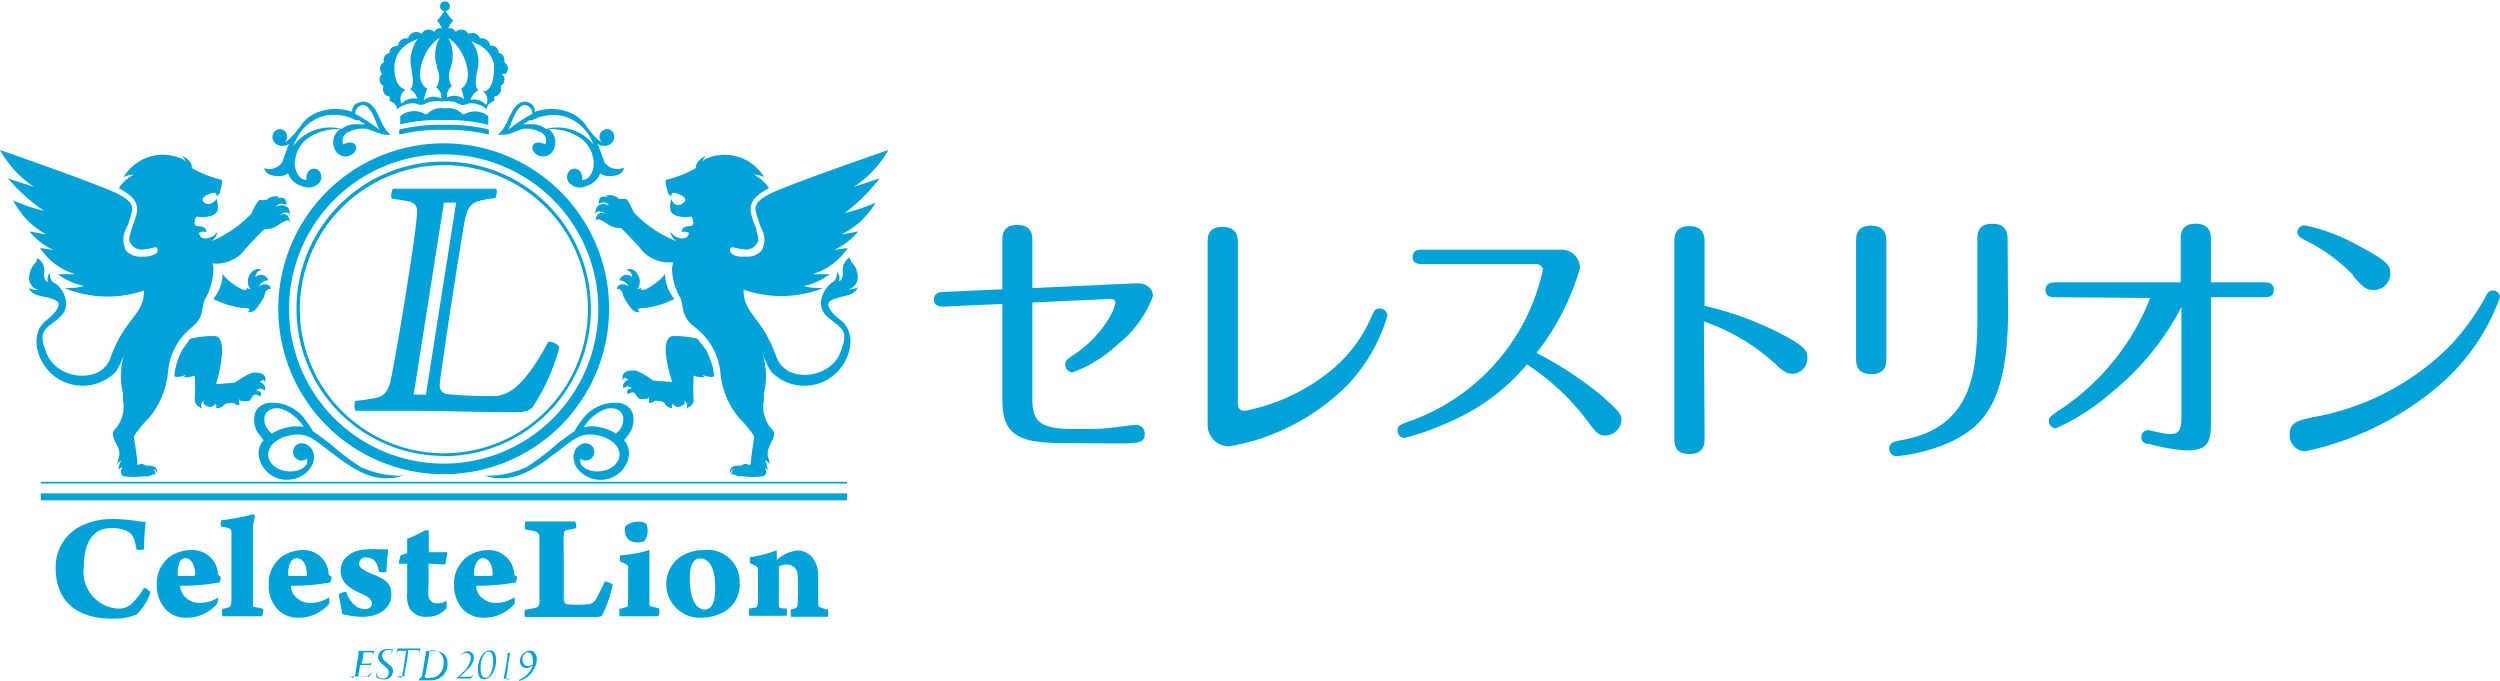 <?xml version="1.0" encoding="UTF-8"?> <svg xmlns="http://www.w3.org/2000/svg" viewBox="0 0 104.13 28.35"><defs><style>.cls-1{fill:#00a2d8;}</style></defs><title>logo-s</title><g id="レイヤー_2" data-name="レイヤー 2"><g id="レイヤー_1-2" data-name="レイヤー 1"><path class="cls-1" d="M5.31,22.13A1.36,1.36,0,0,0,4.6,22c-.67,0-1.11.52-1.11,1.63a1.53,1.53,0,0,0,1.42,1.72.81.81,0,0,0,.54-.17A3.07,3.07,0,0,0,6,24.48a.56.56,0,0,1,.27.2,2.29,2.29,0,0,1-.59.92,2.54,2.54,0,0,1-1,.17c-1.46,0-2.36-.71-2.36-2.11a1.89,1.89,0,0,1,1.09-1.77,2.91,2.91,0,0,1,1.3-.27c.62,0,1.11.11,1.36.12A8.46,8.46,0,0,0,6,22.86c0,.05-.31.08-.32,0C5.61,22.48,5.57,22.28,5.31,22.13Z"></path><path class="cls-1" d="M9.09,24.88a.87.87,0,0,1-.05.27,1.66,1.66,0,0,1-1.23.58,1.17,1.17,0,0,1-.88-.32,1.45,1.45,0,0,1-.4-1.07,1.39,1.39,0,0,1,.61-1.2A1.62,1.62,0,0,1,8,22.91a1.06,1.06,0,0,1,1.08,1,.19.19,0,0,0,.12.11.65.65,0,0,1-.06.24,9.2,9.2,0,0,1-1.63.14.1.1,0,0,0,0,.07.7.7,0,0,0,.26.45.82.82,0,0,0,.59.19,1.43,1.43,0,0,0,.79-.26A.1.1,0,0,1,9.09,24.88ZM7.4,23.93s0,.06,0,.06.56,0,.67,0a.09.09,0,0,0,.06-.06c0-.42-.18-.68-.42-.68S7.4,23.57,7.4,23.93Z"></path><path class="cls-1" d="M9.26,25.36a1.08,1.08,0,0,0,.27-.07c.09,0,.11-.19.11-.32s0-.93,0-1.33c0-.91,0-1.18,0-1.5a.14.14,0,0,0-.1-.13,1.09,1.09,0,0,0-.32-.07.32.32,0,0,1,0-.27,10.39,10.39,0,0,0,1.34-.25s.08.09.06.13a1.27,1.27,0,0,0-.08.48c0,.32,0,1.16,0,1.79,0,.45,0,1,0,1.25s0,.2.16.23l.26.06a.59.59,0,0,1-.05.31c-.08,0-.33,0-.89,0l-.75,0A.54.54,0,0,1,9.26,25.36Z"></path><path class="cls-1" d="M13.71,24.88a.91.91,0,0,1,0,.27,1.67,1.67,0,0,1-1.23.58,1.21,1.21,0,0,1-.89-.32,1.45,1.45,0,0,1-.4-1.07,1.39,1.39,0,0,1,.61-1.2,1.65,1.65,0,0,1,.81-.23,1.05,1.05,0,0,1,1.08,1c0,.05.09.1.13.11a.94.94,0,0,1-.06.24,9.24,9.24,0,0,1-1.64.14s0,.05,0,.07a.66.66,0,0,0,.26.45.78.78,0,0,0,.58.19,1.38,1.38,0,0,0,.79-.26S13.71,24.85,13.71,24.88ZM12,23.93s0,.06.05.06.57,0,.67,0,.06,0,.06-.06c0-.42-.17-.68-.42-.68S12,23.57,12,23.93Z"></path><path class="cls-1" d="M16.09,23.82a.76.76,0,0,1-.3,0c-.06-.3-.14-.45-.27-.53a.5.5,0,0,0-.27-.07.26.26,0,0,0-.29.24c0,.16.06.25.64.49s.7.44.7.82c0,.6-.57.92-1.19.92a3.11,3.11,0,0,1-.86-.12c0-.08-.14-.77-.14-.82a.76.76,0,0,1,.31-.1,1.19,1.19,0,0,0,.43.62.71.71,0,0,0,.35.1c.2,0,.29-.12.29-.24s-.11-.26-.39-.38c-.71-.31-.91-.57-.91-1s.39-.87,1.15-.87a4.22,4.22,0,0,1,.49,0l.34,0C16.13,23.27,16.11,23.52,16.09,23.82Z"></path><path class="cls-1" d="M17.85,23.48a0,0,0,0,0,0,0v.89a3.05,3.05,0,0,0,0,.49.35.35,0,0,0,.37.27.69.69,0,0,0,.37-.1.83.83,0,0,1,0,.31,1,1,0,0,1-.81.35.77.77,0,0,1-.71-.33,1.21,1.21,0,0,1-.11-.68V23.53a.05.05,0,0,0,0-.05l-.35,0a1.73,1.73,0,0,1,.08-.35l.27-.09s0,0,0-.05,0-.34,0-.55a4.36,4.36,0,0,0,.72-.34.37.37,0,0,1,.18,0c0,.18,0,.56,0,.9,0,0,0,0,0,0l.77,0c0,.12-.07.4-.08.51Z"></path><path class="cls-1" d="M21.43,24.88a.91.91,0,0,1,0,.27,1.67,1.67,0,0,1-1.23.58,1.21,1.21,0,0,1-.89-.32,1.49,1.49,0,0,1-.4-1.07,1.4,1.4,0,0,1,.62-1.2,1.61,1.61,0,0,1,.8-.23,1.07,1.07,0,0,1,1.09,1c0,.05.08.1.12.11a.65.65,0,0,1-.06.24,9.24,9.24,0,0,1-1.64.14s0,.05,0,.07a.66.66,0,0,0,.26.45.81.81,0,0,0,.59.19,1.37,1.37,0,0,0,.78-.26S21.43,24.85,21.43,24.88Zm-1.69-.95a.06.06,0,0,0,.06.06c.18,0,.56,0,.67,0a.06.06,0,0,0,.05-.06c0-.42-.17-.68-.41-.68S19.74,23.57,19.74,23.93Z"></path><path class="cls-1" d="M21.89,21.72l1.06,0,1,0A.47.47,0,0,1,24,22l-.34.07c-.15,0-.17.09-.18.25s0,.39,0,1.08,0,1.4,0,1.57a.22.22,0,0,0,.13.2,4.75,4.75,0,0,0,.85,0A.44.44,0,0,0,24.8,25c.12-.21.29-.55.39-.78a.68.68,0,0,1,.33.13,5.21,5.21,0,0,1-.43,1.26c0,.05-.08.09-.31.09l-1.91,0c-.64,0-.88,0-1,0a.54.54,0,0,1,0-.31,2.79,2.79,0,0,0,.42-.07.22.22,0,0,0,.18-.24c0-.15,0-.95,0-1.34,0-.76,0-1.11,0-1.36a.24.24,0,0,0-.19-.25,2.53,2.53,0,0,0-.39-.07A.46.46,0,0,1,21.89,21.72Z"></path><path class="cls-1" d="M27.42,25.67c-.08,0-.34,0-.84,0l-.78,0c0-.05,0-.27,0-.31a1.68,1.68,0,0,0,.27-.07c.08,0,.09-.07.09-.23s0-.48,0-.78v-.56a.24.24,0,0,0,0-.15.74.74,0,0,0-.32-.17.42.42,0,0,1,0-.27,5.21,5.21,0,0,0,1.21-.22V24c0,.33,0,.7,0,1s0,.25.12.27l.28.07A.43.43,0,0,1,27.42,25.67Zm-.6-3.12a.84.84,0,0,1-.52,0,.44.44,0,0,1-.25-.3.51.51,0,0,1,0-.34.83.83,0,0,1,.54-.18.49.49,0,0,1,.33.09.54.54,0,0,1,.05.27A.62.62,0,0,1,26.82,22.55Z"></path><path class="cls-1" d="M30.81,24.29a1.31,1.31,0,0,1-.59,1.16,2,2,0,0,1-1,.28,1.4,1.4,0,0,1-.88-2.54,1.83,1.83,0,0,1,1-.28A1.33,1.33,0,0,1,30.81,24.29ZM29,23.3c-.16.09-.27.3-.27.79,0,.88.27,1.3.63,1.3a.35.35,0,0,0,.2-.07c.14-.11.23-.33.23-.86,0-.78-.24-1.2-.63-1.2A.38.38,0,0,0,29,23.3Z"></path><path class="cls-1" d="M31.43,25.31c.11,0,.13-.14.14-.24s0-.68,0-1a3.78,3.78,0,0,0,0-.38c0-.06-.08-.13-.33-.23a.66.66,0,0,1,0-.25,5.45,5.45,0,0,0,1.11-.29s0,0,0,.05a2.74,2.74,0,0,1,0,.35s0,0,0,0a1.66,1.66,0,0,1,.83-.39.81.81,0,0,1,.7.35,1.3,1.3,0,0,1,.2.78v1.1a.12.12,0,0,0,.06.12.85.85,0,0,0,.34.1.57.57,0,0,1,0,.31c-.1,0-.36,0-.83,0s-.47,0-.7,0a.65.65,0,0,1,0-.31l.19-.05a.17.17,0,0,0,.08-.13,9.83,9.83,0,0,0,0-1.32.44.44,0,0,0-.19-.29.49.49,0,0,0-.29-.08.67.67,0,0,0-.3.09s0,.09,0,.11v1.42c0,.15,0,.18.13.21l.19,0a.56.56,0,0,1,0,.31l-.77,0c-.44,0-.63,0-.78,0a.8.8,0,0,1,0-.31A1,1,0,0,0,31.43,25.31Z"></path><path class="cls-1" d="M14.71,28.23s.06,0,.08-.11.14-.83.14-.9,0-.09,0-.11h-.1v0h.76a1.05,1.05,0,0,0-.06.24h0v-.09c0-.07,0-.09-.1-.09h-.28s0,0,0,0-.05.33-.08.47h.29a.1.1,0,0,0,.1-.07.14.14,0,0,0,0-.06h0l0,.15a1,1,0,0,0,0,.18h0v-.06c0-.05,0-.08-.07-.08H15s0,0,0,0-.06.37-.07.47a.05.05,0,0,0,0,0h.27a.22.22,0,0,0,.18-.07.53.53,0,0,0,.11-.14s0,0,0,0a.65.65,0,0,1-.11.22s0,0-.08,0h-.73v0Z"></path><path class="cls-1" d="M15.77,28.21a.29.29,0,0,0,.17.05.23.23,0,0,0,.25-.25c0-.12-.08-.2-.21-.3s-.23-.21-.23-.35a.33.33,0,0,1,.36-.32.47.47,0,0,1,.17,0h.09a1.84,1.84,0,0,0-.06.23h0c0-.12,0-.16,0-.19a.24.24,0,0,0-.15,0,.22.22,0,0,0-.24.24.27.27,0,0,0,.11.21l.2.17a.31.31,0,0,1,.14.24.36.36,0,0,1-.4.36.52.52,0,0,1-.29-.09,1.1,1.1,0,0,1,0-.25s0,0,0,0S15.7,28.17,15.77,28.21Z"></path><path class="cls-1" d="M16.65,28.23c.07,0,.09,0,.11-.12s.11-.66.16-1a0,0,0,0,0,0,0h-.25a.15.15,0,0,0-.09,0,1.58,1.58,0,0,0-.1.16s0,0,0,0a1.6,1.6,0,0,0,.08-.26h0l.13,0h.68l.15,0h0a.88.88,0,0,0-.07.27,0,0,0,0,1,0,0,.38.38,0,0,0,0-.15s0-.05-.05-.05H17v0c0,.28-.15.91-.15,1s0,.08.06.09l.11,0s0,0,0,0h-.48s0,0,0,0Z"></path><path class="cls-1" d="M17.5,28.23s.06,0,.08-.1.13-.74.15-.91,0-.09,0-.1l-.1,0v0h.48a.6.6,0,0,1,.41.15.53.53,0,0,1,.12.37.66.66,0,0,1-.38.63.81.81,0,0,1-.37.07l-.46,0s0,0,0,0Zm.22,0a.52.52,0,0,0,.21,0,.54.54,0,0,0,.33-.11.66.66,0,0,0,.22-.51.51.51,0,0,0-.16-.42.49.49,0,0,0-.34-.1h-.09a.05.05,0,0,0,0,0c0,.13-.13.77-.16,1A.07.07,0,0,0,17.72,28.21Z"></path><path class="cls-1" d="M19.14,27.34s0,0,0,0a.5.5,0,0,1,.34-.22.27.27,0,0,1,.26.28.73.73,0,0,1-.29.5,2.69,2.69,0,0,1-.3.29h.44s.07,0,.15-.14a0,0,0,0,1,0,0,1.43,1.43,0,0,1-.12.21.11.11,0,0,1-.08,0H19v0a4,4,0,0,0,.36-.34.85.85,0,0,0,.25-.5c0-.11-.05-.22-.19-.22A.36.36,0,0,0,19.14,27.34Z"></path><path class="cls-1" d="M20.66,27.46a1,1,0,0,1-.24.72.38.38,0,0,1-.26.11c-.2,0-.25-.18-.25-.38a1,1,0,0,1,.21-.68.4.4,0,0,1,.28-.14C20.59,27.09,20.66,27.26,20.66,27.46Zm-.46-.25a1,1,0,0,0-.18.65c0,.26.08.37.21.37a.2.2,0,0,0,.14-.06,1.14,1.14,0,0,0,.17-.66c0-.23-.06-.37-.2-.37A.21.21,0,0,0,20.2,27.21Z"></path><path class="cls-1" d="M21.26,28.27h-.44s0,0,0,0l.09,0c.05,0,.07,0,.09-.11s.05-.27.08-.44.06-.38.06-.41,0-.05,0-.06H21a0,0,0,0,1,0,0,.72.72,0,0,0,.26-.08h0a4.35,4.35,0,0,0-.1.55c0,.09-.06.4-.07.46s0,.1,0,.12l.11,0S21.27,28.27,21.26,28.27Z"></path><path class="cls-1" d="M21.61,28.32a1.07,1.07,0,0,0,.59-.6h0a.55.55,0,0,1-.3.11.28.28,0,0,1-.24-.3.42.42,0,0,1,.2-.36.38.38,0,0,1,.21-.07c.18,0,.29.15.29.37a1,1,0,0,1-.73.89Zm.15-.86c0,.19.1.28.24.28a.29.29,0,0,0,.19-.07s0,0,0,0a.52.52,0,0,0,0-.18c0-.18-.07-.32-.23-.32A.29.29,0,0,0,21.76,27.46Z"></path><path class="cls-1" d="M16.63,5.39c0,.24,0,.22,0,.22a6.93,6.93,0,0,1,1.87-.2,6.9,6.9,0,0,1,1.86.2s0,0,0-.22a7.39,7.39,0,0,0-1.85-.19,7.43,7.43,0,0,0-1.86.19Z"></path><path class="cls-1" d="M20.34,4.84a.88.88,0,0,0-1-.08h-.07a.78.78,0,0,0-.74-.24.8.8,0,0,0-.75.24h-.06a.9.9,0,0,0-1.05.08v.34A6.9,6.9,0,0,1,18.49,5a6.86,6.86,0,0,1,1.85.2V4.84Z"></path><path class="cls-1" d="M20.13,3.76s0,0,0,.06a.43.43,0,0,1,.12.55.68.68,0,0,0-.65-.21.65.65,0,0,1,.33-.4,0,0,0,0,0,0,0c-.26-.26,0-.83,0-1.16a1.68,1.68,0,0,0-.1-.55,1.2,1.2,0,0,0-.21-.34l.29.14a1.24,1.24,0,0,1,.67.83c0,.32,0,1-.4,1.13Zm-.94-.1a0,0,0,0,0,0,0,1.38,1.38,0,0,1,.13.47.65.65,0,0,0-.7-.07.5.5,0,0,1,.2-.47s0,0,0,0A.83.83,0,0,1,18.72,3c0-.08.05-.17.07-.26a1.48,1.48,0,0,0-.12-1.16,1.73,1.73,0,0,1,.6.7c.21.4.39,1.14-.08,1.43Zm-.82.44a.67.67,0,0,0-.71.07,1.4,1.4,0,0,1,.14-.47.06.06,0,0,0,0,0c-.48-.29-.3-1-.09-1.43a1.67,1.67,0,0,1,.61-.7,1.44,1.44,0,0,0-.13,1.16c0,.09.05.18.07.26a.79.79,0,0,1-.09.65s0,0,0,0a.51.51,0,0,1,.21.47Zm-1.31-.39s0,0,0,0a.64.64,0,0,1,.32.4.68.68,0,0,0-.65.21.44.44,0,0,1,.12-.55,0,0,0,0,0,0-.06c-.42-.11-.46-.81-.4-1.13a1.19,1.19,0,0,1,.67-.83l.29-.14A1.2,1.2,0,0,0,17.2,2a1.45,1.45,0,0,0-.1.55c0,.33.22.9,0,1.16Zm4-.63A.31.31,0,0,0,21,2.59a.31.31,0,0,0-.23-.39.29.29,0,0,0-.35-.29.36.36,0,0,0-.43-.31.34.34,0,0,0-.48-.19.37.37,0,0,0-.14-.14.33.33,0,0,0-.39.06.26.26,0,0,0-.15-.14.23.23,0,0,0-.16,0,.82.82,0,0,1,.21-.33,0,0,0,0,0,0,0,2.44,2.44,0,0,1-.32-.4.2.2,0,0,0,.18-.2.2.2,0,0,0-.2-.2.2.2,0,0,0-.21.2.2.2,0,0,0,.18.2,2.38,2.38,0,0,1-.31.4,0,0,0,0,0,0,0,.79.79,0,0,1,.2.33.2.2,0,0,0-.15,0,.27.27,0,0,0-.16.14.33.33,0,0,0-.39-.06.37.37,0,0,0-.14.14A.35.35,0,0,0,17,1.6a.36.36,0,0,0-.43.31c-.19,0-.37.11-.34.29a.31.31,0,0,0-.24.39.31.31,0,0,0-.07.49.3.3,0,0,0,.05.5c-.07.21.07.45.25.43a.34.34,0,0,1,0,.2h0a.4.4,0,0,1,.31.27l0,.08v0a.79.79,0,0,1,.29-.18,1.1,1.1,0,0,1,.4-.08c.11,0,.23.07.33.07s.27-.12.43-.14a1.24,1.24,0,0,1,.43,0,1.19,1.19,0,0,1,.42,0c.17,0,.29.14.44.14s.22-.07.33-.07a1,1,0,0,1,.39.08.71.71,0,0,1,.29.18v0l0-.08a.4.4,0,0,1,.32-.27h0a.27.27,0,0,1,0-.2c.18,0,.33-.22.25-.43a.3.3,0,0,0,.05-.5Z"></path><path class="cls-1" d="M18.49,6.43a6.44,6.44,0,1,0,6.43,6.44,6.44,6.44,0,0,0-6.43-6.44Zm0,13.32a6.89,6.89,0,1,1,6.88-6.88,6.89,6.89,0,0,1-6.88,6.88Z"></path><path class="cls-1" d="M18.49,6.88a6,6,0,1,0,6,6,6,6,0,0,0-6-6Zm0,12.11a6.13,6.13,0,1,1,6.12-6.12A6.13,6.13,0,0,1,18.49,19Z"></path><path class="cls-1" d="M24.76,6.07a1.92,1.92,0,0,0-2-.7l-.2-.11a1,1,0,0,0-.52-.08H22l-.21,0h0a2.46,2.46,0,0,1,.27-.17.31.31,0,0,1,.1,0,1.93,1.93,0,0,1,1.23-.19,1.81,1.81,0,0,1,1.24,1l.12.26ZM21.17,5.4l.09-.18c.08-.2.36-1.12.79-.76a.32.32,0,0,1,.12.28,7.52,7.52,0,0,0-1,.66ZM25.94,7a.65.65,0,0,1-.6-.08.75.75,0,0,1-.16-.15c-.09-.25-.18-.52-.29-.78a.47.47,0,0,0,.35.08.37.37,0,0,0,.34-.32.28.28,0,0,0,0-.09.3.3,0,0,0-.33-.28.32.32,0,0,0-.28.34.3.3,0,0,0,.1.19.51.51,0,0,1-.16-.09,3.86,3.86,0,0,1-.55-.66,1.57,1.57,0,0,0-.7-.5,2.07,2.07,0,0,0-1.39,0A.38.38,0,0,0,22,4.26c-.28-.11-.53.13-.65.35-.22.38-.3.74-.61,1l-.08,0h0l.08,0a.58.58,0,0,0,.18,0H21a1.31,1.31,0,0,0,.42-.11,2.58,2.58,0,0,1,.42-.14H22a1.16,1.16,0,0,1,.45.12.39.39,0,0,1,.26.54c-.22-.15-.62-.11-.52.23a.48.48,0,0,0,.86,0,.68.68,0,0,0-.19-.87,2.14,2.14,0,0,1,1.41.44,1.36,1.36,0,0,1,.44.79.9.9,0,0,1-.16.74.35.35,0,0,1-.31.14c.07-.26-.17-.6-.48-.41a.37.37,0,0,0,0,.58.58.58,0,0,0,.63.1A.89.89,0,0,0,25,7.22a.63.63,0,0,0,.46.11c.2,0,.49-.09.53-.32Z"></path><path class="cls-1" d="M24.3,17.82a1.83,1.83,0,0,1,.95-.79c.35-.1.74.07.71.47a.72.72,0,0,1-.18.44l-.13.12A1.81,1.81,0,0,0,25,17.8a1.47,1.47,0,0,0-.7,0Zm-4.18,2,.09,0c1.21.37,2.11-.33,3-1,.67-.5,1-.9,1.86-.64a1.33,1.33,0,0,1,.55.32c.44.52,0,1-.45,1.1a1.14,1.14,0,0,1-.58,0,.75.75,0,0,1-.36-.22.27.27,0,0,1-.06-.17s0-.12,0-.1l.13.06a.36.36,0,0,0,.36-.59c-.29-.29-.71,0-.76.34-.1.55.45,1,.94,1.05A1.18,1.18,0,0,0,26.19,19a.83.83,0,0,0-.2-.67,1.57,1.57,0,0,0,.29-.39,1,1,0,0,0,.08-.68.59.59,0,0,0-.29-.38h0a.85.85,0,0,0-.22-.09,1.69,1.69,0,0,0-1.61.7,4,4,0,0,0-.32.48c-.2.12-.4.29-.66.47a11.26,11.26,0,0,1-1.3,1,3.87,3.87,0,0,1-1.84.37Z"></path><path class="cls-1" d="M26.65,13s-.25-.19.19-.17a3.68,3.68,0,0,0,1.25-.38,1.63,1.63,0,0,1-.39-1.05c-.17.31-1.1.93-1,.57-.1.09-.15.06-.15.06.29-.37-.11-1-.48-.78a.28.28,0,0,1,.26.3.31.31,0,0,0-.53.13c.2,0,.31.12.39.25-.34-.21-.5,0-.49.11.14-.05.24.14.26.29a2.67,2.67,0,0,0,.39.58A.36.36,0,0,0,26.65,13Z"></path><path class="cls-1" d="M29.05,14.11A3.86,3.86,0,0,0,28,14c-.61.14,0,1.91,0,1.91l-.79-.06s-.59-.42-.79-.42-.58,0-.47.44c0,0,0-.25.21-.05,0,0-.3.12-.18.36a.22.22,0,0,1,.34,0s-.3,0-.16.25c0,0,.2-.19.32,0s.09.19.3.19.17,0,.23-.08a.23.23,0,0,1,0,.23s.11.06.27-.08c0,0,.35,0,.41.11A.35.35,0,0,0,28,17a.23.23,0,0,1,0-.16c0-.1.12.18.31.1s.24-.16.21-.24.24.22,0,.33c0,0,.4-.1.37-.39s0-1,0-1a.92.92,0,0,0,.45.07l-.08-.1s.31.15.49.06a2.9,2.9,0,0,0-.36-1.12Z"></path><path class="cls-1" d="M36.64,7.43l-1.09.36A4.42,4.42,0,0,0,37,6.25S33.58,7.42,32.22,8c-.91.43-.83.64-.6,1.25,0,.09.07.18.1.28a.94.94,0,0,1,0,.91.79.79,0,0,1-.64.25h-.17c-.33,0-.42-.12-.44-.14a.17.17,0,0,1-.07-.14c0-.11.08-.12.18-.1a2.32,2.32,0,0,0,.35.07.56.56,0,0,0,.58-.21c.13-.21.07-.23,0-.57,0-.11-.07-.2-.1-.29-.24-.65-.27-1,.62-1.47a1.64,1.64,0,0,0-.64-.57,1,1,0,0,1,.44.11,1.92,1.92,0,0,0-2-.9s-.5.09-.57.26c0,0,0-.09.14-.26,0,0-.45.22-.41.52a4.84,4.84,0,0,1-1.24.49c-.06.08,0,.17.07.56l.14.13s0-.14.09-.15.73.19.4.43-.5-.13-.48-.19a.86.86,0,0,0-.05.43c0,.25.37.32.37.32a1.59,1.59,0,0,0,.52,0s.06.08.07.27a.15.15,0,0,1-.12.13c-.31,0-.36.11-.36.25a.3.3,0,0,1,.22,0c.17,0,0,.25-.14.26a.6.6,0,0,1-.55-.28.5.5,0,0,0,.3.42A5,5,0,0,1,26.4,8.85s-.25-.59-.35-.57a1.72,1.72,0,0,1-.28,0,.54.54,0,0,0-.54-.13l.1.07c-.45-.15-.39.27-.39.27.3-.15.43.06.43.06-.64-.22-.57.37-.57.37.05-.22.35-.07.46,0-.47-.21-.45.3-.45.3.06-.18.24-.05.52.13s.53.14.53.14.66.65.93,1a1.54,1.54,0,0,0,1.25.43s-.05.25-.05.25a2.57,2.57,0,0,0,.29,1.14c.26.37,0,.78.6,1.27A2.73,2.73,0,0,1,30,15.46a3.45,3.45,0,0,0,.76,1.92,5.48,5.48,0,0,1,.65.78l0,.07s-.14.89-.13,1-.06.14-.06.14-.18-.06-.18-.06l-.2.09c-.58-.06-.42.4-.42.4a.22.22,0,0,1,.18-.27c-.17.06-.12.31-.12.31,0-.2.15,0,.33,0s.09,0,.13,0a3.55,3.55,0,0,0,.83,0c.25-.07.09-.37.09-.37s.13.11.13.11-.11-.42-.11-.42l.19.16-.06-.23c-.2-.53.52-.89.09-1.27a1.41,1.41,0,0,1-.28-1.17c0-.22,0-.22,0-.28a3,3,0,0,0-.09-1.72,4.11,4.11,0,0,0,.38.82,1.92,1.92,0,0,0,2.55.21c.73-.55,1.07-1.7.41-2.3,0,0-.91-.66-.43-.88s.92-.14,1.09-.53a.88.88,0,0,1-.4.08.52.52,0,0,0,.39-.61c-.08-.51-.3-.43-.32-.72a.6.6,0,0,0-.29.64s0,.33-.17.35a.36.36,0,0,0-.07-.38s0,.33-.2.43-.81.86-.24,1.4,1,.5.55,1.57-2.25,1.23-2.64.14c-.6-1.7-1.37-1.76-1.37-2.81A4.72,4.72,0,0,0,34.28,12c-.24,0-.52,0-.8-.09a2.51,2.51,0,0,0,1.07-.49l-.7,0a2.73,2.73,0,0,0,1.46-1.09l-.57.08a2.66,2.66,0,0,0,1-.77l-.7.13a3.37,3.37,0,0,0,1.43-1.33,7.09,7.09,0,0,1-1.28.43A7.79,7.79,0,0,0,36.64,7.43Z"></path><path class="cls-1" d="M12.22,6.07a1.91,1.91,0,0,1,2-.7,1.18,1.18,0,0,1,.19-.11,1,1,0,0,1,.53-.08H15l.21,0h0l-.26-.17L14.8,5a1.93,1.93,0,0,0-1.23-.19,1.8,1.8,0,0,0-1.23,1c-.05.09-.09.17-.13.26Zm3.59-.67a.76.76,0,0,1-.09-.18c-.09-.2-.37-1.12-.8-.76a.34.34,0,0,0-.12.28,7.62,7.62,0,0,1,1,.66ZM11,7a.62.62,0,0,0,.59-.08.75.75,0,0,0,.16-.15c.09-.25.18-.52.29-.78a.46.46,0,0,1-.34.08.38.38,0,0,1-.35-.32.28.28,0,0,1,0-.09.32.32,0,0,1,.33-.28.31.31,0,0,1,.28.34.34.34,0,0,1-.09.19.46.46,0,0,0,.15-.09,4.44,4.44,0,0,0,.56-.66,1.47,1.47,0,0,1,.7-.5,2.08,2.08,0,0,1,1.39,0A.37.37,0,0,1,15,4.26c.29-.11.53.13.66.35.21.38.29.74.61,1a.18.18,0,0,0,.07,0h0l-.09,0a.55.55,0,0,1-.18,0h0a1.38,1.38,0,0,1-.42-.11,2.58,2.58,0,0,0-.42-.14h-.21a1.16,1.16,0,0,0-.46.12.4.4,0,0,0-.26.54c.22-.15.62-.11.52.23a.48.48,0,0,1-.86,0,.68.68,0,0,1,.2-.87,2.17,2.17,0,0,0-1.42.44,1.36,1.36,0,0,0-.44.79.87.87,0,0,0,.17.74.33.33,0,0,0,.3.14c-.07-.26.18-.6.48-.41a.38.38,0,0,1,0,.58.6.6,0,0,1-.64.1A.85.85,0,0,1,12,7.22a.66.66,0,0,1-.47.11c-.2,0-.48-.09-.52-.32Z"></path><path class="cls-1" d="M12.67,17.82a1.79,1.79,0,0,0-.95-.79c-.34-.1-.74.07-.71.47a.68.68,0,0,0,.19.44l.12.12A1.89,1.89,0,0,1,12,17.8a1.47,1.47,0,0,1,.7,0Zm4.18,2-.09,0c-1.21.37-2.11-.33-3-1-.67-.5-1-.9-1.85-.64a1.31,1.31,0,0,0-.56.32c-.43.52,0,1,.45,1.1a1.18,1.18,0,0,0,.59,0,.72.72,0,0,0,.35-.22.27.27,0,0,0,.06-.17s0-.12,0-.1l-.14.06a.36.36,0,0,1-.36-.59c.29-.29.71,0,.77.34.09.55-.46,1-.95,1.05A1.18,1.18,0,0,1,10.78,19a.83.83,0,0,1,.2-.67,2.3,2.3,0,0,1-.29-.39,1,1,0,0,1-.08-.68.59.59,0,0,1,.29-.38h0a.78.78,0,0,1,.21-.09,1.68,1.68,0,0,1,1.61.7,4,4,0,0,1,.32.48c.2.12.4.29.66.47a11.26,11.26,0,0,0,1.3,1,3.9,3.9,0,0,0,1.84.37Z"></path><rect class="cls-1" x="1.7" y="20.55" width="33.58" height="0.29"></rect><rect class="cls-1" x="1.7" y="20.07" width="33.58" height="0.07"></rect><path class="cls-1" d="M22.84,14.23c-.94,1.75-1.6,2.26-2.28,2.27a19.17,19.17,0,0,1-2-.09.39.39,0,0,1-.24-.44c.06-.67.91-6.16,1.06-6.89.09-.31.16-.58.51-.69a3.75,3.75,0,0,1,.74-.14.59.59,0,0,0,.05-.39c-.49,0-1.31,0-2.26,0s-1.5,0-2.05,0a.57.57,0,0,0-.06.41c.29.05.55.08.73.12.36.11.35.32.32.63-.08,1.05-.87,5.87-1.11,6.92-.11.38-.25.53-.53.62a8.46,8.46,0,0,1-.92.14.63.63,0,0,0,0,.41c.33,0,1.26,0,2.31,0s3.09.06,4.31.06c.42,0,.68-.06.79-.25a8.42,8.42,0,0,0,1.09-2.46A.56.56,0,0,0,22.84,14.23Zm-5.61,2.21,1.26-8H19l-1.26,8Z"></path><path class="cls-1" d="M10.32,13s.25-.19-.19-.17a3.76,3.76,0,0,1-1.25-.38,1.63,1.63,0,0,0,.39-1.05c.17.31,1.1.93,1,.57.1.09.16.06.16.06-.3-.37.1-1,.48-.78a.28.28,0,0,0-.27.3.32.32,0,0,1,.54.13c-.21,0-.32.12-.4.25.34-.21.51,0,.5.11-.15-.05-.24.14-.27.29a2.73,2.73,0,0,1-.38.58A.38.38,0,0,1,10.32,13Z"></path><path class="cls-1" d="M7.92,14.11A3.9,3.9,0,0,1,9,14C9.56,14.18,9,16,9,16l.78-.06s.59-.42.79-.42.58,0,.47.44c0,0,0-.25-.21-.05,0,0,.31.12.19.36a.23.23,0,0,0-.35,0s.31,0,.17.25c0,0-.21-.19-.33,0s-.09.19-.3.19-.17,0-.23-.08a.23.23,0,0,0,0,.23s-.1.06-.27-.08c0,0-.34,0-.4.11A.38.38,0,0,1,9,17a.28.28,0,0,0,0-.16c0-.1-.13.18-.32.1s-.23-.16-.2-.24-.25.22,0,.33c0,0-.39-.1-.37-.39a8.22,8.22,0,0,0,0-1,.92.92,0,0,1-.45.07l.08-.1s-.31.15-.48.06a2.81,2.81,0,0,1,.35-1.12Z"></path><path class="cls-1" d="M.33,7.43l1.09.36A4.57,4.57,0,0,1,0,6.25S3.4,7.42,4.75,8c.91.43.83.64.61,1.25,0,.09-.07.18-.11.28a1,1,0,0,0,0,.91.81.81,0,0,0,.64.25h.18a.9.9,0,0,0,.44-.14.2.2,0,0,0,.06-.14c0-.11-.08-.12-.17-.1a2.32,2.32,0,0,1-.35.07.56.56,0,0,1-.59-.21c-.13-.21-.07-.23,0-.57l.1-.29c.25-.65.27-1-.61-1.47a1.61,1.61,0,0,1,.63-.57,1,1,0,0,0-.43.11,1.9,1.9,0,0,1,2-.9s.5.09.57.26c0,0,0-.09-.13-.26,0,0,.44.22.4.52a4.84,4.84,0,0,0,1.24.49c.06.08,0,.17-.07.56l-.13.13s0-.14-.1-.15-.73.19-.39.43c.19.14.49-.13.47-.19a.92.92,0,0,1,.06.43c0,.25-.38.32-.38.32a1.53,1.53,0,0,1-.51,0s-.07.08-.08.27a.15.15,0,0,0,.13.13c.3,0,.36.11.36.25a.33.33,0,0,0-.23,0c-.16,0,0,.25.14.26a.6.6,0,0,0,.55-.28.5.5,0,0,1-.3.42,5,5,0,0,0,1.72-1.17s.25-.59.36-.57a1.64,1.64,0,0,0,.27,0,.54.54,0,0,1,.54-.13l-.1.07c.45-.15.39.27.39.27-.3-.15-.43.06-.43.06.64-.22.57.37.57.37-.05-.22-.35-.07-.46,0,.47-.21.46.3.46.3-.07-.18-.25-.05-.52.13s-.54.14-.54.14-.66.65-.93,1a1.53,1.53,0,0,1-1.25.43c.05,0,.06.25.06.25a2.73,2.73,0,0,1-.29,1.14c-.27.37,0,.78-.61,1.27A2.68,2.68,0,0,0,7,15.46a3.52,3.52,0,0,1-.77,1.92,5.48,5.48,0,0,0-.65.78l0,.07s.14.89.14,1,0,.14,0,.14.18-.06.18-.06l.21.09c.57-.06.42.4.42.4a.22.22,0,0,0-.18-.27c.16.06.11.31.11.31,0-.2-.14,0-.33,0s-.08,0-.13,0a3.55,3.55,0,0,1-.83,0c-.25-.07-.08-.37-.08-.37a.15.15,0,0,0-.14.11c-.05-.14.11-.42.11-.42l-.19.16.07-.23c.19-.53-.53-.89-.1-1.27a1.41,1.41,0,0,0,.28-1.17c0-.22,0-.22,0-.28a2.88,2.88,0,0,1,.1-1.72,5,5,0,0,1-.38.82,1.94,1.94,0,0,1-2.56.21c-.73-.55-1.07-1.7-.4-2.3,0,0,.9-.66.42-.88S1.38,12.4,1.21,12a.92.92,0,0,0,.4.08.52.52,0,0,1-.39-.61c.09-.51.3-.43.33-.72a.58.58,0,0,1,.28.64s0,.33.17.35a.38.38,0,0,1,.08-.38s-.05.33.19.43.81.86.24,1.4-1,.5-.55,1.57S4.22,16,4.6,14.91C5.2,13.21,6,13.15,6,12.1A4.72,4.72,0,0,1,2.69,12c.24,0,.52,0,.81-.09a2.52,2.52,0,0,1-1.08-.49l.71,0a2.68,2.68,0,0,1-1.46-1.09l.56.08a2.66,2.66,0,0,1-1-.77l.7.13A3.38,3.38,0,0,1,.55,8.35a6.84,6.84,0,0,0,1.28.43A7.69,7.69,0,0,1,.33,7.43Z"></path><path class="cls-1" d="M47.35,11.8c.67,0,.67.49.67.54a4.58,4.58,0,0,1-1.46,2,5.59,5.59,0,0,1-1.88,1.17.32.32,0,0,1-.31-.31c0-.18.06-.22.32-.4a4.75,4.75,0,0,0,1.54-1.61,1.88,1.88,0,0,0,.23-.57c0-.15-.13-.17-.23-.17L43,12.6v4.06c0,1,.45,1.21,1.8,1.21.72,0,1.09,0,1.42-.05.16,0,.89-.12,1.05-.12a.36.36,0,0,1,.41.38c0,.35-.27.36-.6.38s-1.66,0-2.17,0c-2,0-3.16,0-3.16-1.76V12.66l-2.44.11c-.11,0-.41,0-.41-.29s.26-.32.39-.32l2.46-.11v-2c0-.24,0-.68.62-.68s.63.43.63.67V12Z"></path><path class="cls-1" d="M50.3,10.12c0-.24,0-.67.61-.67s.65.42.65.66v6.65c0,.13,0,.35.3.35a8.13,8.13,0,0,0,3.48-1.6,5.91,5.91,0,0,0,1.78-2.31c.11-.25.16-.35.35-.35a.32.32,0,0,1,.32.29A7.07,7.07,0,0,1,56.16,16a9.14,9.14,0,0,1-4.95,2.59.89.89,0,0,1-.91-.92Z"></path><path class="cls-1" d="M59.24,11c-.13,0-.4,0-.4-.3s.27-.3.4-.3H65a.77.77,0,0,1,.81.76A10.29,10.29,0,0,1,64,14.7a15.24,15.24,0,0,1,2.71,1.78c.67.61.83.75.83,1a.69.69,0,0,1-.67.66c-.3,0-.35-.07-.83-.71a9.85,9.85,0,0,0-2.44-2.25,8.7,8.7,0,0,1-3.31,2.43,10.73,10.73,0,0,1-1.79.63.3.3,0,0,1-.29-.3c0-.22.06-.24.68-.46a8.63,8.63,0,0,0,5.38-6.27A.29.29,0,0,0,64,11Z"></path><path class="cls-1" d="M71,18.24c0,.23,0,.67-.63.67s-.63-.43-.63-.66V10.1c0-.24,0-.68.62-.68s.64.43.64.67v2.65a13.45,13.45,0,0,1,3,1.07c1.26.63,1.28.83,1.28,1.09a.64.64,0,0,1-.61.67c-.27,0-.42-.13-.7-.39a8.46,8.46,0,0,0-3-1.79Z"></path><path class="cls-1" d="M78.57,14.91c0,.24,0,.67-.62.67s-.64-.42-.64-.66V10.08c0-.25,0-.68.62-.68s.64.43.64.66Zm5.07-2c0,3.61-.88,4.79-2.4,5.5A7.13,7.13,0,0,1,79,19a.31.31,0,0,1-.31-.31c0-.27.22-.3.52-.36,3.08-.54,3.15-3.07,3.15-5.34V10c0-.25,0-.68.62-.68s.64.43.64.67Z"></path><path class="cls-1" d="M85.6,12.38c-.12,0-.4,0-.4-.3s.28-.32.4-.32h5.23V10c0-.24,0-.68.62-.68s.64.43.64.67v1.77H94.3c.12,0,.41,0,.41.31s-.28.31-.41.31H92.09v5c0,.91,0,1.38-1,1.38a7.05,7.05,0,0,1-1.54-.26c-.27,0-.36-.14-.36-.3a.27.27,0,0,1,.29-.28c.1,0,.41.09.48.1a2.26,2.26,0,0,0,.43.06c.31,0,.47-.11.47-.69v-4.6a11.18,11.18,0,0,1-2.9,3.55,9.09,9.09,0,0,1-2.33,1.5.3.3,0,0,1-.29-.3c0-.13,0-.17.5-.5a9.88,9.88,0,0,0,3.72-4.63Z"></path><path class="cls-1" d="M96.33,17.38a10.7,10.7,0,0,0,5.74-3,10.32,10.32,0,0,0,1.45-2c.06-.14.13-.28.32-.28a.29.29,0,0,1,.29.28,8.78,8.78,0,0,1-2.35,3.51A12.59,12.59,0,0,1,96,18.8a.67.67,0,0,1-.63-.72C95.37,17.59,95.73,17.51,96.33,17.38Zm1.7-5.9A7,7,0,0,0,96,10c-.18-.1-.31-.17-.31-.33A.29.29,0,0,1,96,9.39a7.44,7.44,0,0,1,2.15.8c1.36.7,1.41.9,1.41,1.19a.69.69,0,0,1-.65.7C98.55,12.08,98.46,12,98,11.48Z"></path></g></g></svg> 